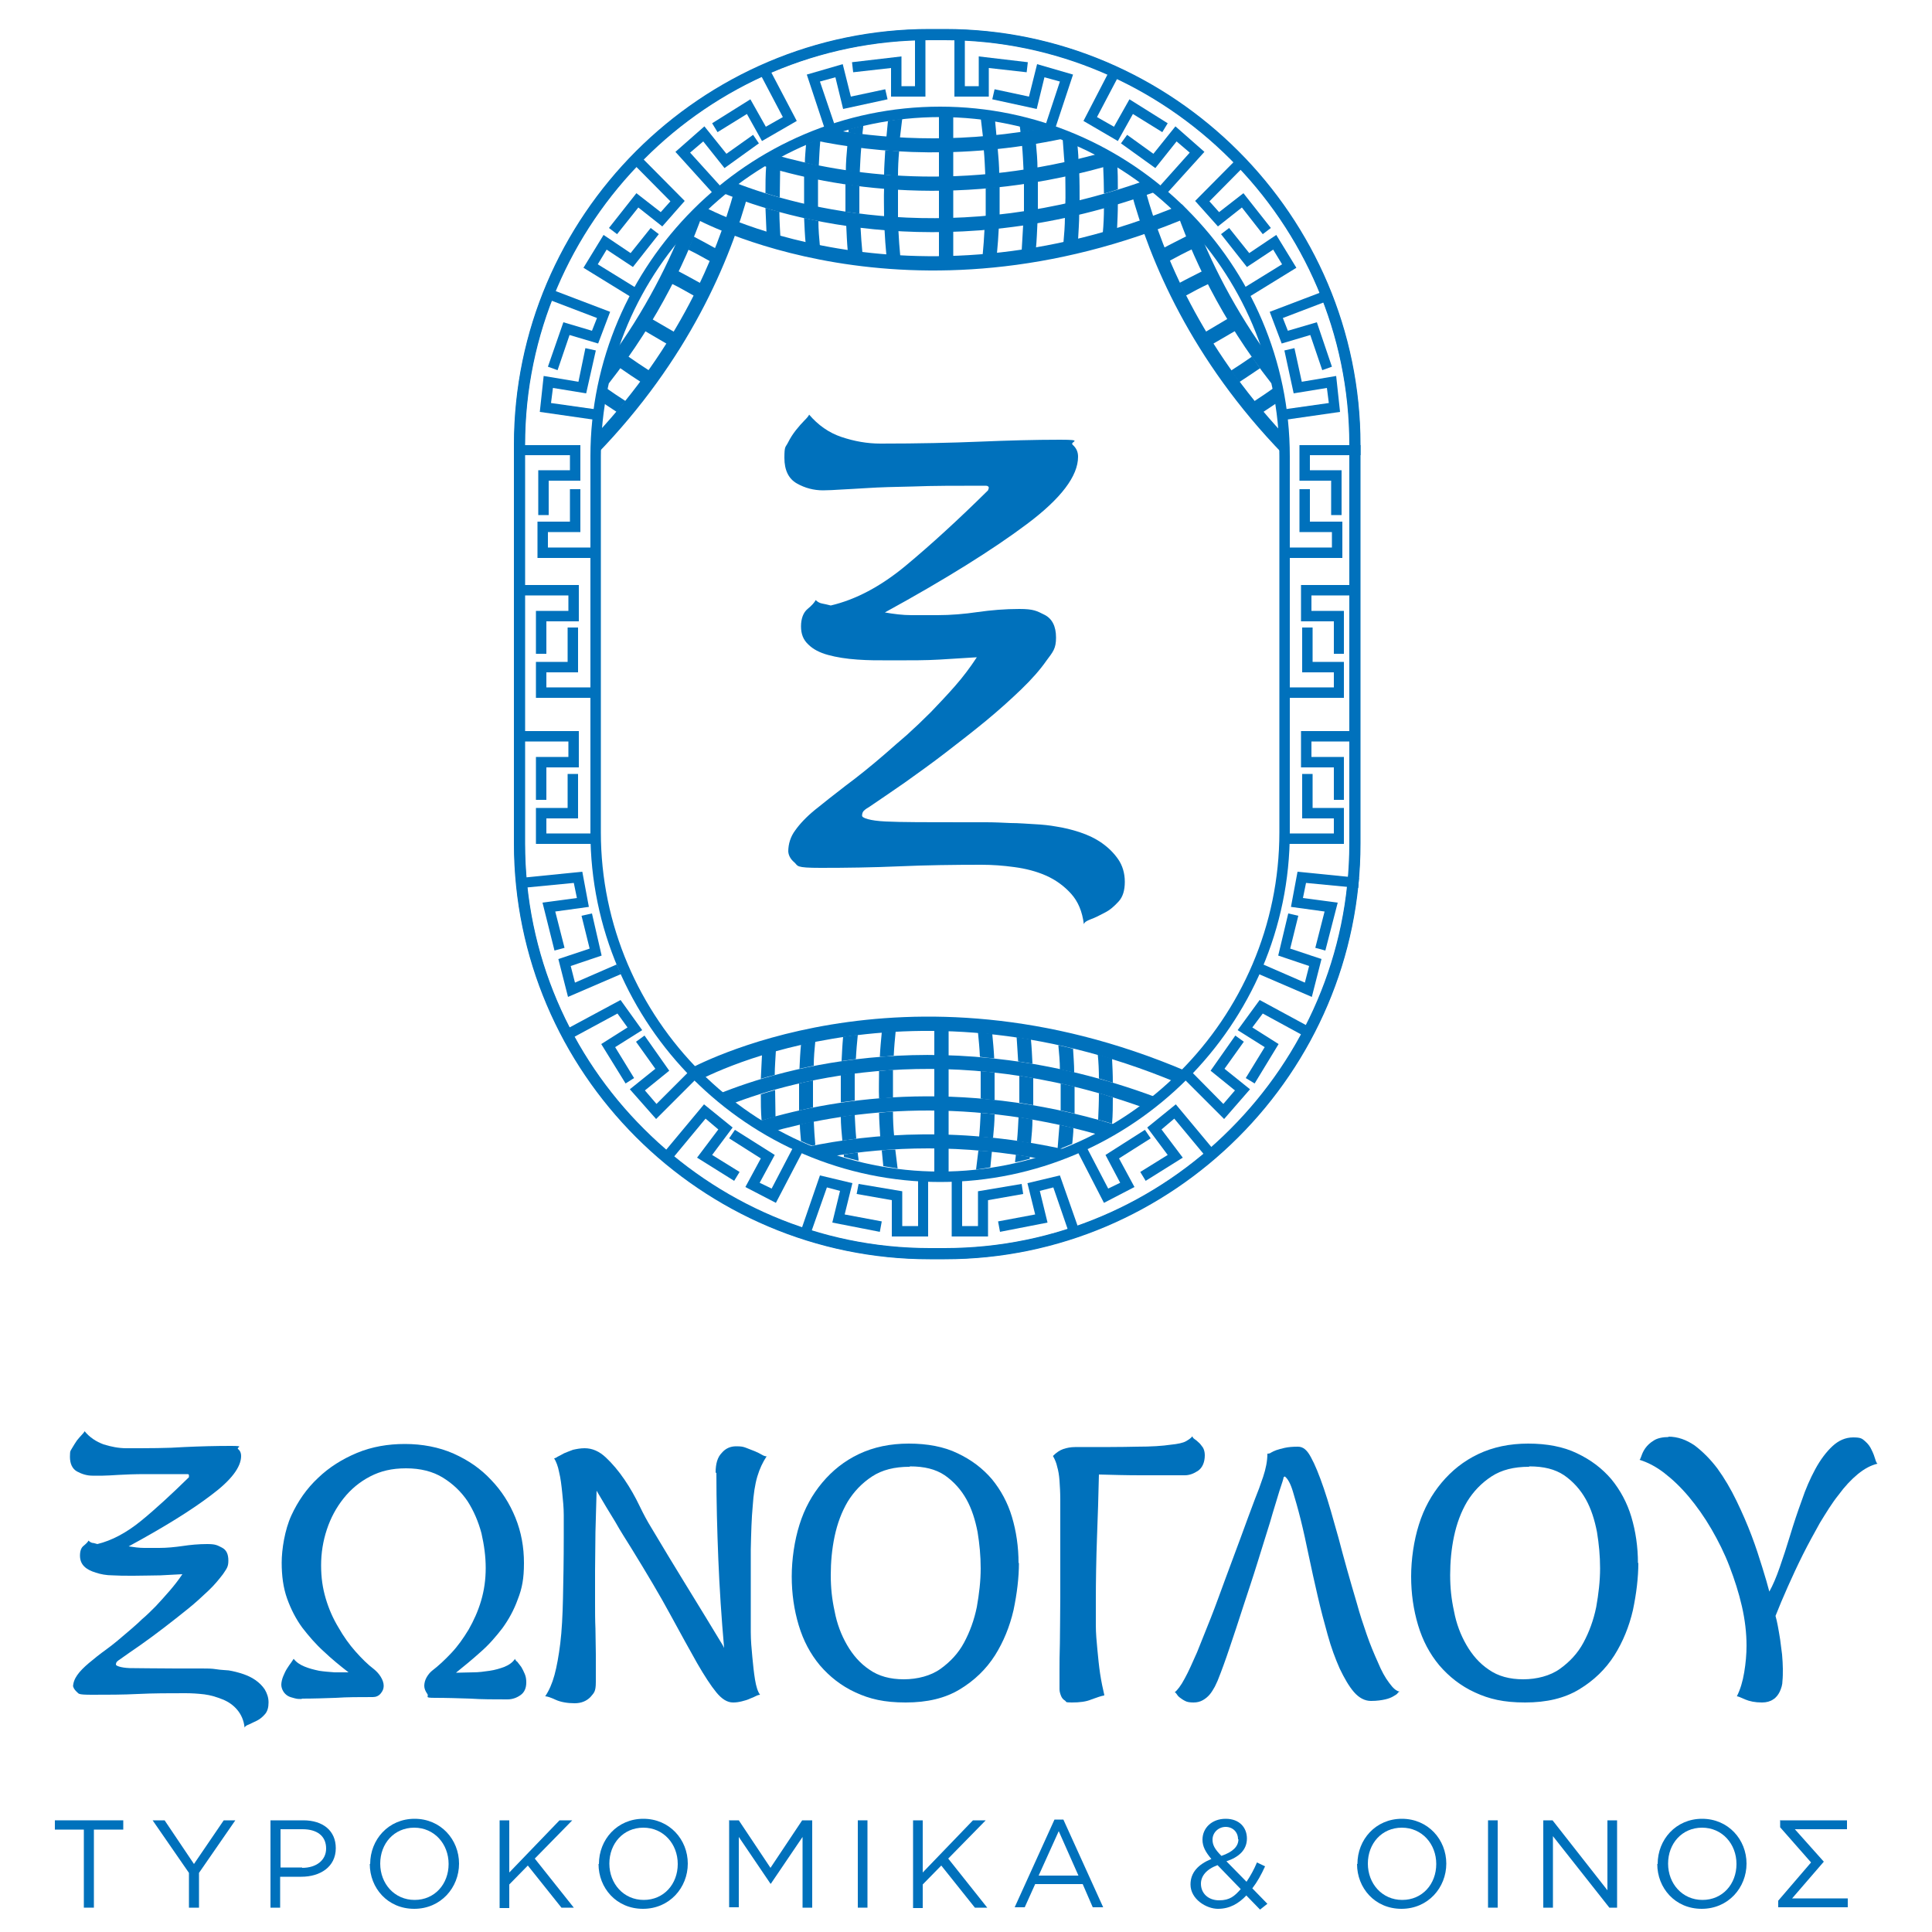 <?xml version="1.0" encoding="UTF-8"?>
<svg id="Layer_1" xmlns="http://www.w3.org/2000/svg" version="1.1" viewBox="0 0 500 500">
  <!-- Generator: Adobe Illustrator 29.2.1, SVG Export Plug-In . SVG Version: 2.1.0 Build 116)  -->
  <defs>
    <style>
      .st0 {
        fill: #0071bc;
      }
    </style>
  </defs>
  <path class="st0" d="M244.5,10.3h-3.9c-28.8,0-55,11.8-74,30.8-19,19-30.8,45.2-30.8,74v103.2c0,28.8,11.8,55,30.8,74,19,19,45.2,30.8,74,30.8h3.9c28.8,0,55-11.8,74-30.8,19-19,30.8-45.2,30.8-74v-103.2c0-28.8-11.8-55-30.8-74-19-19-45.2-30.8-74-30.8M240.6,7.6h3.9c29.6,0,56.4,12.1,75.9,31.6,19.5,19.5,31.6,46.4,31.6,75.9v103.2c0,29.6-12.1,56.4-31.6,75.9-19.5,19.5-46.4,31.6-75.9,31.6h-3.9c-29.6,0-56.4-12.1-75.9-31.6-19.5-19.5-31.6-46.4-31.6-75.9v-103.2c0-29.6,12.1-56.4,31.6-75.9,19.5-19.5,46.4-31.6,75.9-31.6Z"/>
  <path class="st0" d="M244.5,10.4h-3.9c-28.8,0-55,11.8-73.9,30.8-19,19-30.8,45.2-30.8,73.9v103.2c0,28.8,11.8,55,30.8,73.9,19,19,45.2,30.8,73.9,30.8h3.9c28.8,0,55-11.8,73.9-30.8,19-19,30.8-45.2,30.8-73.9v-103.2c0-28.8-11.8-55-30.8-73.9-19-19-45.2-30.8-73.9-30.8M240.6,7.5h3.9c29.6,0,56.5,12.1,76,31.6,19.5,19.5,31.6,46.4,31.6,76v103.2c0,29.6-12.1,56.5-31.6,76-19.5,19.5-46.4,31.6-76,31.6h-3.9c-29.6,0-56.5-12.1-76-31.6-19.5-19.5-31.6-46.4-31.6-76v-103.2c0-29.6,12.1-56.5,31.6-76,19.5-19.5,46.4-31.6,76-31.6Z"/>
  <path class="st0" d="M243.3,30.3c-24.1,0-46.1,9.9-62,25.8-15.9,15.9-25.8,37.8-25.8,62v97.3c0,24.1,9.9,46.1,25.8,62,15.9,15.9,37.8,25.8,62,25.8s46.1-9.9,62-25.8c15.9-15.9,25.8-37.8,25.8-62v-97.3c0-24.1-9.9-46.1-25.8-62-15.9-15.9-37.8-25.8-62-25.8M243.3,27.6c24.9,0,47.5,10.2,63.9,26.6,16.4,16.4,26.6,39,26.6,63.9v97.3c0,24.9-10.2,47.5-26.6,63.9s-39,26.6-63.9,26.6-47.5-10.2-63.9-26.6c-16.4-16.4-26.6-39-26.6-63.9v-97.3c0-24.9,10.2-47.5,26.6-63.9,16.4-16.4,39-26.6,63.9-26.6Z"/>
  <polygon class="st0" points="239.5 9 239.5 25 230.6 25 230.6 17.6 220.8 18.7 220.5 16.1 233.3 14.6 233.3 22.3 236.8 22.3 236.8 9 239.5 9"/>
  <polygon class="st0" points="213.5 33.5 208.8 19.3 218.1 16.6 220.2 25 229.1 23.1 229.7 25.7 218.2 28.2 216.2 20 212.2 21.1 216.1 32.6 213.5 33.5"/>
  <polygon class="st0" points="198.9 17.4 206.2 31.3 197.2 36.5 193.3 29.5 185.7 34.2 184.3 31.9 194.2 25.7 198.2 32.8 202.6 30.3 196.5 18.7 198.9 17.4"/>
  <polygon class="st0" points="196.4 37.1 187.5 43.5 182 36.6 178.6 39.5 187.2 49 185.2 50.8 174.8 39.3 182.3 32.7 188 39.8 194.9 34.9 196.4 37.1"/>
  <polygon class="st0" points="165.9 40.6 177.2 52 171.4 58.6 165.2 53.7 159.7 60.6 157.6 59 164.7 50 171 54.9 173.5 52.1 164 42.5 165.9 40.6"/>
  <polygon class="st0" points="170.5 60.6 163.8 69.1 157 64.6 154.7 68.4 165.4 75 164 77.3 151 69.3 156.2 60.8 163.2 65.5 168.4 59 170.5 60.6"/>
  <polygon class="st0" points="142.4 74.8 157.9 80.7 154.8 88.9 147.4 86.7 144.3 95.8 141.8 94.9 145.8 83.4 153.2 85.6 154.5 82.3 141.4 77.3 142.4 74.8"/>
  <polygon class="st0" points="154.2 90.7 151.7 101.8 143.1 100.4 142.6 104.3 154.6 106 154.3 108.7 139.7 106.6 140.7 97.3 149.7 98.8 151.5 90.1 154.2 90.7"/>
  <polygon class="st0" points="134.4 115.2 150.2 115.2 150.2 124.4 142 124.4 142 133.3 139.3 133.3 139.3 121.7 147.5 121.7 147.5 117.8 134.4 117.8 134.4 115.2"/>
  <polygon class="st0" points="150.2 126.6 150.2 137.7 141.8 137.7 141.8 141.7 153.4 141.7 153.4 144.4 139.1 144.4 139.1 135 147.5 135 147.5 126.6 150.2 126.6"/>
  <polygon class="st0" points="154.5 180.6 138.7 180.6 138.7 171.3 146.9 171.3 146.9 162.4 149.6 162.4 149.6 174 141.4 174 141.4 177.9 154.5 177.9 154.5 180.6"/>
  <polygon class="st0" points="138.7 169.2 138.7 158.1 147.1 158.1 147.1 154.1 135.5 154.1 135.5 151.4 149.8 151.4 149.8 160.8 141.4 160.8 141.4 169.2 138.7 169.2"/>
  <polygon class="st0" points="154.5 218.4 138.7 218.4 138.7 209.1 146.9 209.1 146.9 200.3 149.6 200.3 149.6 211.8 141.4 211.8 141.4 215.7 154.5 215.7 154.5 218.4"/>
  <polygon class="st0" points="138.7 207 138.7 195.9 147.1 195.9 147.1 191.9 135.5 191.9 135.5 189.2 149.8 189.2 149.8 198.6 141.4 198.6 141.4 207 138.7 207"/>
  <polygon class="st0" points="134.8 227.2 150.7 225.6 152.4 234.7 143.7 235.9 146.1 245.3 143.5 246 140.4 233.6 149.3 232.4 148.5 228.5 135.1 229.8 134.8 227.2"/>
  <polygon class="st0" points="153.2 236.4 155.7 247.3 147.7 250 148.8 254.3 159.6 249.6 160.7 252.1 147 258 144.5 248.2 152.6 245.5 150.5 237 153.2 236.4"/>
  <polygon class="st0" points="146.1 266.6 160.6 258.8 166.2 266.6 159.2 271 164.1 279 161.9 280.4 155.6 270.2 162.4 265.9 159.8 262.3 147.4 269 146.1 266.6"/>
  <polygon class="st0" points="166.8 268 173.2 277.1 166.9 282.2 169.9 285.7 178.3 277.3 180.2 279.2 169.8 289.6 163 281.9 169.6 276.6 164.6 269.6 166.8 268"/>
  <polygon class="st0" points="171.7 298.4 182.2 285.8 189.6 291.8 184.3 298.9 191.4 303.3 190 305.6 180.4 299.6 185.9 292.3 182.6 289.5 173.8 300.1 171.7 298.4"/>
  <polygon class="st0" points="190.2 292.4 200.5 298.9 196.6 306.1 199.7 307.6 205.7 296.1 208.1 297.3 200.8 311.3 192.9 307.2 196.9 299.8 188.7 294.6 190.2 292.4"/>
  <polygon class="st0" points="207.1 319 212.2 304.2 220.6 306.2 218.6 314.3 228.2 316.1 227.7 318.8 215.4 316.4 217.4 308.2 214 307.3 209.6 319.8 207.1 319"/>
  <polygon class="st0" points="222.2 306.4 233.5 308.3 233.5 317.3 237.6 317.3 237.6 304.5 240.2 304.5 240.2 320 230.8 320 230.8 310.6 221.7 309 222.2 306.4"/>
  <polygon class="st0" points="249.7 9 249.7 22.3 253.3 22.3 253.3 14.6 266 16.1 265.7 18.7 255.9 17.6 255.9 25 247 25 247 9 249.7 9"/>
  <polygon class="st0" points="270.5 32.6 274.3 21.1 270.3 20 268.3 28.2 256.8 25.7 257.4 23.1 266.3 25 268.4 16.6 277.7 19.3 273 33.5 270.5 32.6"/>
  <polygon class="st0" points="290 18.7 283.9 30.3 288.3 32.8 292.3 25.7 302.2 31.9 300.8 34.2 293.2 29.5 289.3 36.5 280.4 31.3 287.6 17.4 290 18.7"/>
  <polygon class="st0" points="291.7 34.9 298.5 39.8 304.2 32.7 311.7 39.3 301.3 50.8 299.4 49 307.9 39.5 304.5 36.6 299 43.5 290.1 37.1 291.7 34.9"/>
  <polygon class="st0" points="322.5 42.5 313 52.1 315.5 54.9 321.8 50 328.9 59 326.8 60.6 321.4 53.7 315.2 58.6 309.3 52 320.6 40.6 322.5 42.5"/>
  <polygon class="st0" points="318.1 59 323.3 65.5 330.3 60.8 335.5 69.3 322.5 77.3 321.1 75 331.8 68.4 329.5 64.6 322.7 69.1 316 60.6 318.1 59"/>
  <polygon class="st0" points="345.1 77.3 332 82.3 333.3 85.6 340.8 83.4 344.7 94.9 342.2 95.8 339.1 86.7 331.7 88.9 328.6 80.7 344.1 74.8 345.1 77.3"/>
  <polygon class="st0" points="335 90.1 336.9 98.8 345.8 97.3 346.8 106.6 332.2 108.7 331.9 106 343.9 104.3 343.4 100.4 334.8 101.8 332.4 90.7 335 90.1"/>
  <polygon class="st0" points="352.1 117.8 339 117.8 339 121.7 347.2 121.7 347.2 133.3 344.5 133.3 344.5 124.4 336.3 124.4 336.3 115.2 352.1 115.2 352.1 117.8"/>
  <polygon class="st0" points="339 126.6 339 135 347.4 135 347.4 144.4 333.1 144.4 333.1 141.7 344.7 141.7 344.7 137.7 336.3 137.7 336.3 126.6 339 126.6"/>
  <polygon class="st0" points="332.1 177.9 345.2 177.9 345.2 174 337 174 337 162.4 339.7 162.4 339.7 171.3 347.8 171.3 347.8 180.6 332.1 180.6 332.1 177.9"/>
  <polygon class="st0" points="345.2 169.2 345.2 160.8 336.7 160.8 336.7 151.4 351 151.4 351 154.1 339.4 154.1 339.4 158.1 347.8 158.1 347.8 169.2 345.2 169.2"/>
  <polygon class="st0" points="332.1 215.7 345.2 215.7 345.2 211.8 337 211.8 337 200.3 339.7 200.3 339.7 209.1 347.8 209.1 347.8 218.4 332.1 218.4 332.1 215.7"/>
  <polygon class="st0" points="345.2 207 345.2 198.6 336.7 198.6 336.7 189.2 351 189.2 351 191.9 339.4 191.9 339.4 195.9 347.8 195.9 347.8 207 345.2 207"/>
  <polygon class="st0" points="351.5 229.8 338 228.5 337.2 232.4 346.2 233.6 343 246 340.4 245.3 342.8 235.9 334.1 234.7 335.8 225.6 351.7 227.2 351.5 229.8"/>
  <polygon class="st0" points="336 237 333.9 245.5 342 248.2 339.5 258 325.8 252.1 326.9 249.6 337.7 254.3 338.8 250 330.8 247.3 333.4 236.4 336 237"/>
  <polygon class="st0" points="339.1 269 326.8 262.3 324.1 265.9 330.9 270.2 324.7 280.4 322.4 279 327.3 271 320.3 266.6 326 258.8 340.4 266.6 339.1 269"/>
  <polygon class="st0" points="321.9 269.6 316.9 276.6 323.5 281.9 316.8 289.6 306.4 279.2 308.3 277.3 316.6 285.7 319.6 282.2 313.3 277.1 319.7 268 321.9 269.6"/>
  <polygon class="st0" points="312.7 300.1 303.9 289.5 300.6 292.3 306.1 299.6 296.5 305.6 295.1 303.3 302.2 298.9 296.9 291.8 304.3 285.8 314.8 298.4 312.7 300.1"/>
  <polygon class="st0" points="297.8 294.6 289.6 299.8 293.6 307.2 285.7 311.3 278.5 297.3 280.8 296.1 286.8 307.6 289.9 306.1 286.1 298.9 296.3 292.4 297.8 294.6"/>
  <polygon class="st0" points="276.9 319.8 272.6 307.3 269.1 308.2 271.1 316.4 258.8 318.8 258.3 316.1 267.9 314.3 265.9 306.2 274.3 304.2 279.5 319 276.9 319.8"/>
  <polygon class="st0" points="264.8 309 255.7 310.6 255.7 320 246.3 320 246.3 304.5 249 304.5 249 317.3 253.1 317.3 253.1 308.3 264.4 306.4 264.8 309"/>
  <path class="st0" d="M178.3,276.7c.2,0,55-31,128.9.6l-2.6,2.9c-71.7-30-124.4-.3-124.5-.2l-1.8-3.2Z"/>
  <path class="st0" d="M186,283.1c16.7-6.8,59.2-19.2,113,.8l-3.2,2.7c-50-18-89.7-7.4-106.7-.8l-3.1-2.7Z"/>
  <path class="st0" d="M195.3,290.5c18.9-6,52.4-11.9,93.4.6l-3.9,2.7c-37-10.6-67.3-6-85.7-.7l-3.8-2.6Z"/>
  <path class="st0" d="M208.9,296.8c17.1-3.6,40.4-5.3,67.6.9l-5.8,2.5c-21.8-4.3-40.9-3.4-55.7-.9l-6-2.6Z"/>
  <path class="st0" d="M196.9,283.1c0,2.2,0,4.5.2,6.9,1.1-.3,2.3-.7,3.6-1,0-2.4-.1-4.7-.1-6.9-1.3.4-2.5.7-3.6,1.1"/>
  <path class="st0" d="M197.2,273c-.1,2-.2,4.1-.3,6.2,1.2-.4,2.4-.7,3.6-1,0-2.1.2-4.2.3-6.3-1.3.4-2.5.7-3.7,1.1"/>
  <path class="st0" d="M207,291c0,1.4.2,2.8.3,4.3,1,.4,1.9.9,2.9,1.2l.8-.2c-.2-2.1-.3-4.1-.4-6.1-1.2.2-2.4.5-3.6.8"/>
  <path class="st0" d="M206.8,280.4c0,2.3,0,4.6,0,7,1.2-.3,2.4-.5,3.6-.8,0-2.4,0-4.7,0-7-1.2.3-2.5.5-3.6.8"/>
  <path class="st0" d="M207.3,270.3c-.2,2-.3,4.1-.4,6.3,1.2-.3,2.4-.5,3.7-.8,0-2.2.2-4.3.4-6.3-1.3.3-2.5.5-3.7.8"/>
  <path class="st0" d="M218.4,298.8v.6c1.3.4,2.6.7,3.8,1,0-.7-.2-1.4-.2-2.1-1.2.1-2.4.3-3.6.5"/>
  <path class="st0" d="M217.6,289c0,2,.2,4.1.4,6.2,1.2-.2,2.4-.3,3.6-.5-.2-2.1-.3-4.2-.4-6.2-1.2.2-2.4.3-3.6.5"/>
  <path class="st0" d="M217.6,278.3c0,2.3,0,4.6,0,7,1.2-.2,2.4-.3,3.6-.5,0-2.4,0-4.8,0-7.1-1.2.2-2.4.3-3.6.5"/>
  <path class="st0" d="M218.2,268.3c-.2,2.1-.3,4.2-.4,6.3,1.2-.2,2.4-.3,3.7-.5.1-2.2.3-4.3.5-6.3-1.3.2-2.5.3-3.7.5"/>
  <path class="st0" d="M228.2,297.7c.1,1.4.3,2.7.4,4.1,1.2.2,2.5.4,3.7.6-.2-1.7-.4-3.3-.6-4.9-1.2,0-2.4.1-3.6.2"/>
  <path class="st0" d="M227.5,287.9c0,2.1.2,4.1.3,6.3,1.2,0,2.4-.2,3.6-.2-.2-2.1-.3-4.2-.3-6.3-1.2,0-2.4.2-3.6.3"/>
  <path class="st0" d="M227.5,277.2c0,2.3-.1,4.7,0,7.1,1.2,0,2.4-.2,3.6-.3,0-2.4,0-4.8,0-7.1-1.2,0-2.4.2-3.6.3"/>
  <path class="st0" d="M228.2,267.2c-.2,2.1-.4,4.2-.5,6.3,1.2,0,2.4-.2,3.6-.3.1-2.2.3-4.3.5-6.3-1.2,0-2.5.2-3.7.2"/>
  <path class="st0" d="M288,284c0,2.2,0,4.5-.2,6.8-1.2-.4-2.4-.7-3.6-1,.1-2.3.2-4.6.2-6.9,1.2.3,2.4.7,3.6,1.1"/>
  <path class="st0" d="M287.8,274c.1,2,.2,4.1.2,6.2-1.2-.4-2.4-.7-3.6-1.1,0-2.1-.1-4.2-.3-6.2,1.2.3,2.5.7,3.7,1.1"/>
  <path class="st0" d="M277.8,291.9c0,1.4-.2,2.8-.3,4.1-1,.4-2.1.9-3.1,1.3h-.7c.2-2.2.3-4.2.5-6.2,1.2.3,2.4.5,3.6.8"/>
  <path class="st0" d="M278.1,281.3c0,2.3,0,4.6,0,6.9-1.2-.3-2.4-.6-3.6-.8,0-2.4,0-4.7,0-7,1.2.3,2.4.5,3.6.8"/>
  <path class="st0" d="M277.7,271.3c.1,2,.3,4.1.3,6.3-1.2-.3-2.4-.6-3.7-.8,0-2.1-.2-4.2-.4-6.3,1.2.3,2.5.5,3.7.9"/>
  <path class="st0" d="M266.5,299.5v.4c-1.3.3-2.5.7-3.8.9,0-.7.2-1.3.2-2,1.2.2,2.4.4,3.6.6"/>
  <path class="st0" d="M267.2,289.7c0,2-.2,4.1-.4,6.2-1.2-.2-2.4-.4-3.6-.6.2-2.1.3-4.2.4-6.2,1.2.2,2.4.4,3.6.6"/>
  <path class="st0" d="M267.4,279c0,2.3,0,4.6,0,7-1.2-.2-2.4-.4-3.6-.6,0-2.4,0-4.7,0-7,1.2.2,2.4.4,3.6.6"/>
  <path class="st0" d="M266.8,269c.2,2,.3,4.2.4,6.3-1.2-.2-2.4-.4-3.7-.6-.1-2.2-.3-4.3-.4-6.3,1.2.2,2.4.4,3.7.6"/>
  <path class="st0" d="M257.4,288.3c0,2-.2,4.1-.4,6.2-1.2-.1-2.4-.2-3.6-.3.2-2.1.3-4.2.4-6.2,1.2.1,2.4.2,3.6.4"/>
  <path class="st0" d="M257.4,277.6c0,2.3,0,4.6,0,7.1-1.2-.1-2.4-.2-3.6-.4,0-2.4,0-4.8,0-7.1,1.2.1,2.4.2,3.6.4"/>
  <path class="st0" d="M256.8,267.6c.2,2.1.4,4.2.5,6.3-1.2-.1-2.4-.2-3.7-.4-.1-2.2-.3-4.3-.5-6.3,1.2.1,2.4.2,3.7.4"/>
  <path class="st0" d="M256.7,298c-.1,1.4-.3,2.7-.4,4.1-1.2.2-2.5.4-3.7.6.2-1.7.4-3.3.6-4.9,1.2,0,2.4.1,3.6.2"/>
  <rect class="st0" x="241.8" y="265" width="3.7" height="39.5"/>
  <path class="st0" d="M179.6,56.4c.2,0,55,31,128.9-.6l-2.6-2.9c-71.7,30-124.4.3-124.5.2l-1.8,3.2Z"/>
  <path class="st0" d="M187.2,50c16.7,6.8,59.2,19.2,113-.8l-3.2-2.7c-50,18-89.7,7.4-106.7.8l-3.1,2.7Z"/>
  <path class="st0" d="M196.5,42.6c18.9,6,52.4,11.9,93.4-.6l-3.9-2.7c-37,10.6-67.3,6-85.7.7l-3.8,2.6Z"/>
  <path class="st0" d="M210.2,36.2c17.1,3.6,40.4,5.3,67.6-.9l-5.8-2.5c-21.8,4.3-40.9,3.4-55.7.9l-6,2.6Z"/>
  <path class="st0" d="M198.4,60.9c-.1-2-.2-5-.3-7.1,1.2.4,2.4.7,3.6,1,0,2.1.2,5.2.3,7.2-1.3-.4-2.5-.7-3.7-1.1"/>
  <path class="st0" d="M208.3,42.1c0-1.4.2-3.2.3-4.7,1-.4,1.9-.9,2.9-1.2l.8.2c-.2,2.1-.3,4.5-.4,6.5-1.2-.2-2.4-.5-3.6-.8"/>
  <path class="st0" d="M208.5,63c-.2-2-.3-4.4-.4-6.6,1.2.3,2.4.5,3.7.8,0,2.2.2,4.5.4,6.6-1.3-.3-2.5-.5-3.7-.8"/>
  <path class="st0" d="M219.6,34.3v-.8c1.3-.4,2.6-.7,3.8-1,0,.7-.2,1.6-.2,2.3-1.2-.1-2.4-.3-3.6-.5"/>
  <path class="st0" d="M218.9,44.2c0-2,.2-4.5.4-6.6,1.2.2,2.4.3,3.6.5-.2,2.1-.3,4.6-.4,6.6-1.2-.2-2.4-.3-3.6-.5"/>
  <path class="st0" d="M218.8,54.8c0-2.3,0-4.8,0-7.2,1.2.2,2.4.3,3.6.5,0,2.4,0,5,0,7.2-1.2-.2-2.4-.3-3.6-.5"/>
  <path class="st0" d="M219.4,65c-.2-2.1-.3-4.6-.4-6.8,1.2.2,2.4.3,3.7.5.1,2.2.3,4.7.5,6.8-1.3-.2-2.5-.3-3.7-.5"/>
  <path class="st0" d="M229.4,35.5c.1-1.4.3-2.8.4-4.2,1.2-.2,2.5-.4,3.7-.6-.2,1.7-.4,3.4-.6,5-1.2,0-2.4-.1-3.6-.2"/>
  <path class="st0" d="M228.8,45.3c0-2.1.2-4.3.3-6.4,1.2,0,2.4.2,3.6.2-.2,2.1-.3,4.3-.3,6.4-1.2,0-2.4-.2-3.6-.3"/>
  <path class="st0" d="M228.8,56.1c0-2.3-.1-5,0-7.4,1.2,0,2.4.2,3.6.3,0,2.4,0,5.1,0,7.4-1.2,0-2.4-.2-3.6-.3"/>
  <path class="st0" d="M229.4,66.1c-.2-2.1-.4-4.7-.5-6.9,1.2,0,2.4.2,3.6.3.1,2.2.3,4.9.5,6.9-1.2,0-2.5-.2-3.7-.2"/>
  <path class="st0" d="M289.3,49.1c0-2.2,0-4.7-.2-7.1-1.2.4-2.4.7-3.6,1,.1,2.3.2,4.9.2,7.1,1.2-.3,2.4-.7,3.6-1.1"/>
  <path class="st0" d="M289.1,59.1c.1-2,.2-4.3.2-6.4-1.2.4-2.4.7-3.6,1.1,0,2.1-.1,4.4-.3,6.5,1.2-.3,2.5-.7,3.7-1.1"/>
  <path class="st0" d="M279.1,41.4c0-1.4-.2-3-.3-4.4-1-.4-2.1-.9-3.1-1.3h-.7c.2,2.2.3,4.5.5,6.5,1.2-.3,2.4-.5,3.6-.8"/>
  <path class="st0" d="M279.4,52.1c0-2.3,0-5.3-.1-7.6-1.2.3-2.4.6-3.6.8,0,2.4.1,5.4,0,7.7,1.2-.3,2.4-.5,3.6-.8"/>
  <path class="st0" d="M279,62.1c.1-2,.3-4.6.3-6.7-1.2.3-2.4.6-3.7.8,0,2.1-.2,4.7-.4,6.8,1.2-.3,2.5-.5,3.7-.9"/>
  <path class="st0" d="M267.7,33.7v-.6c-1.3-.3-2.5-.7-3.8-.9,0,.7.2,1.5.2,2.1,1.2-.2,2.4-.4,3.6-.6"/>
  <path class="st0" d="M268.5,43.6c0-2-.2-4.5-.4-6.6-1.2.2-2.4.4-3.6.6.2,2.1.3,4.6.4,6.6,1.2-.2,2.4-.4,3.6-.6"/>
  <path class="st0" d="M268.6,54.4c0-2.3,0-5.2,0-7.6-1.2.2-2.4.4-3.6.6,0,2.4,0,5.3,0,7.6,1.2-.2,2.4-.4,3.6-.6"/>
  <path class="st0" d="M268.1,64.3c.2-2,.3-4.7.4-6.8-1.2.2-2.4.4-3.7.6-.1,2.2-.3,4.8-.4,6.9,1.2-.2,2.4-.4,3.7-.6"/>
  <path class="st0" d="M258.6,45.1c0-2-.2-4.6-.4-6.7-1.2.1-2.4.2-3.6.3.2,2.1.3,4.6.4,6.7,1.2-.1,2.4-.2,3.6-.4"/>
  <path class="st0" d="M258.7,55.9c0-2.3,0-5.2,0-7.6-1.2.1-2.4.2-3.6.4,0,2.4,0,5.3,0,7.6,1.2-.1,2.4-.2,3.6-.4"/>
  <path class="st0" d="M258,65.7c.2-2.1.4-4.7.5-6.9-1.2.1-2.4.2-3.7.4-.1,2.2-.3,4.8-.5,6.9,1.2-.1,2.4-.2,3.7-.4"/>
  <path class="st0" d="M257.9,35.3c-.1-1.4-.3-3-.4-4.3-1.2-.2-2.5-.4-3.7-.6.2,1.7.4,3.5.6,5.1,1.2,0,2.4-.1,3.6-.2"/>
  <rect class="st0" x="243" y="28.6" width="3.7" height="39.5"/>
  <path class="st0" d="M193.8,49.5c-4.8,17.9-15.6,43.6-39.4,68.1v-5.3c21.1-22.7,31-46.1,35.6-62.8h3.8Z"/>
  <path class="st0" d="M182.8,52.6c-4.5,13.5-12.2,30-25.3,46.7v-6c9.6-13,15.9-25.8,20.1-36.8l5.2-3.9Z"/>
  <path class="st0" d="M185.4,64.4c-1.8-1-4-2.2-5.9-3.2-.4,1.1-.9,2.2-1.4,3.4,1.9.9,4.2,2.2,6,3.2.5-1.1.9-2.3,1.4-3.4"/>
  <path class="st0" d="M181.3,73.3c-1.8-1-4-2.2-5.9-3.2-.5,1.1-1.1,2.2-1.6,3.3,1.9.9,4.1,2.2,5.9,3.2.6-1.1,1.1-2.2,1.6-3.3"/>
  <path class="st0" d="M166.2,81.1l11.2,6.5c-.6,1-1.3,2.1-1.9,3.1l-11.1-6.5,1.8-3.2Z"/>
  <path class="st0" d="M292.7,49.5c4.8,17.9,15.6,43.6,39.4,68.1v-5.3c-21.1-22.7-31-46.1-35.6-62.8h-3.8Z"/>
  <path class="st0" d="M303.8,52.6c4.5,13.5,12.2,30,25.3,46.7v-6c-9.6-13-15.9-25.8-20.1-36.8l-5.2-3.9Z"/>
  <path class="st0" d="M319.9,81.2l-8.6,5.1c.6,1,1.3,2.1,1.9,3.1l8.6-5-1.8-3.2Z"/>
  <path class="st0" d="M159.6,106.6c-1.7-1.1-3.5-2.3-5.2-3.5.8-.9,1.5-1.9,2.3-2.8,1.7,1.2,3.5,2.4,5.2,3.5-.8.9-1.5,1.9-2.3,2.8"/>
  <path class="st0" d="M165.9,98.9c-1.7-1.1-3.8-2.5-5.5-3.7.7-1,1.4-2,2.1-3,1.7,1.2,3.8,2.6,5.5,3.7-.7,1-1.4,2-2.1,2.9"/>
  <path class="st0" d="M320.7,98.9c1.7-1.1,3.6-2.4,5.4-3.6-.7-1-1.4-2-2.1-3-1.7,1.2-3.7,2.5-5.4,3.6.7,1,1.4,2,2.1,2.9"/>
  <path class="st0" d="M305.3,73.2c1.8-1,3.9-2,5.8-3,.5,1.1,1.1,2.2,1.6,3.3-1.9.9-4,2-5.8,3-.6-1.1-1.1-2.2-1.6-3.3"/>
  <path class="st0" d="M301.1,64.2c1.8-1,4.3-2.2,6.2-3.2.4,1.1.9,2.2,1.4,3.4-1.9.9-4.4,2.2-6.2,3.2-.5-1.1-.9-2.3-1.4-3.4"/>
  <path class="st0" d="M208.1,52.8c0-2.3,0-4.9,0-7.3,1.2.3,2.4.5,3.6.8,0,2.4,0,5.1,0,7.4-1.2-.3-2.5-.5-3.6-.8"/>
  <path class="st0" d="M198.1,50.1c0-2.2,0-5,.2-7.3,1.1.3,2.3.7,3.6,1,0,2.4-.1,5.1-.1,7.3-1.3-.4-2.5-.7-3.6-1.1"/>
  <path class="st0" d="M326.8,106.7c1.7-1.1,3.6-2.4,5.3-3.6-.8-.9-1.5-1.9-2.3-2.8-1.7,1.2-3.6,2.5-5.3,3.6.8.9,1.5,1.9,2.3,2.8"/>
  <g>
    <path class="st0" d="M18.9,436.7c0-1.2.4-2.2,1.1-3.2.7-1,1.7-2,3-3.1,1.3-1.1,2.8-2.3,4.6-3.6,1.8-1.3,3.8-3,6-4.9.9-.8,2-1.7,3.1-2.8,1.2-1,2.4-2.2,3.6-3.4,1.2-1.3,2.4-2.6,3.6-4s2.3-2.8,3.3-4.3c-1.8.1-3.7.2-5.7.3-1.9,0-4.2.1-6.9.1s-3.7,0-5.4-.1c-1.7,0-3.2-.3-4.4-.7-1.3-.4-2.3-.9-3-1.6-.7-.7-1.1-1.6-1.1-2.8s.3-2.1,1-2.6c.6-.5,1.1-1,1.2-1.3.3.3.6.5,1,.6.4,0,.8.2,1.3.3,3.7-.9,7.5-2.9,11.3-6,3.8-3.1,7.9-6.9,12.4-11.3v-.4c0-.2,0-.4-.4-.4-4.4,0-8,0-10.9,0-2.8,0-5.1.1-6.9.2s-3.1.2-4.1.2c-1,0-1.9,0-2.7,0-1.4,0-2.7-.4-4-1.1-1.2-.7-1.8-2-1.8-3.8s.2-1.5.6-2.3c.4-.7.8-1.3,1.2-1.9.5-.6.9-1.1,1.3-1.5.4-.4.6-.7.7-.9,1.3,1.6,3,2.7,4.9,3.4,1.9.6,3.9,1,5.9,1,5.7,0,10.7,0,14.9-.3,4.2-.2,8.2-.3,12.1-.3s1.4.3,1.9.8c.6.5.8,1.1.8,1.8,0,2.9-2.6,6.3-7.7,10.1-5.1,3.9-12.2,8.3-21.4,13.3,1.3.2,2.7.4,4,.4,1.3,0,2.6,0,3.9,0,2,0,4-.2,6.1-.5,2-.3,4.1-.5,6.3-.5s2.6.3,3.8.9c1.2.6,1.7,1.7,1.7,3.4s-.5,2.1-1.4,3.5c-1,1.3-2.2,2.8-3.8,4.3-1.6,1.5-3.3,3.1-5.3,4.7-2,1.6-4,3.2-6.1,4.8-2.1,1.6-4.1,3.1-6.1,4.5-2,1.4-3.8,2.6-5.3,3.7-.3.2-.6.4-.8.6-.2.2-.3.5-.3.8s1.2.8,3.5.9c2.4,0,6.4.1,12,.1s1.9,0,3.1,0c1.2,0,2.4,0,3.7,0,1.3,0,2.5,0,3.7.2s2.3.2,3.2.3c1.2.2,2.4.5,3.6.9,1.2.4,2.3.9,3.3,1.6,1,.7,1.8,1.5,2.4,2.4.6,1,1,2.1,1,3.4s-.3,2.3-.9,3c-.6.7-1.3,1.3-2.1,1.7-.8.4-1.5.7-2.1,1-.6.2-1,.5-1.1.8-.2-1.9-.9-3.4-1.9-4.6-1-1.2-2.3-2.1-3.8-2.7-1.5-.6-3.1-1.1-4.7-1.3-1.7-.2-3.3-.3-4.9-.3-4.2,0-8.3,0-12.3.2-4,.2-7.9.2-11.9.2s-3.3-.3-4-.8c-.6-.6-.9-1.1-.9-1.7Z"/>
    <path class="st0" d="M78,439.7c-.6,0-1.1,0-1.8-.2s-1.2-.3-1.7-.6c-.5-.3-.9-.7-1.2-1.2-.3-.5-.5-1.1-.5-1.7s.2-1.5.5-2.2c.3-.7.6-1.4,1-2,.4-.6.7-1.1,1.1-1.6.3-.5.5-.7.6-.9.7.9,1.6,1.5,2.8,2,1.2.5,2.4.8,3.8,1.1,1.3.2,2.7.3,4,.4,1.3,0,2.5,0,3.6,0-2.2-1.7-4.4-3.5-6.4-5.4-2.1-1.9-3.9-4-5.6-6.2-1.6-2.2-2.9-4.7-3.9-7.5-1-2.8-1.4-5.9-1.4-9.3s.8-8.5,2.5-12.2c1.7-3.7,4-7,6.9-9.7,2.9-2.8,6.3-4.9,10.1-6.5,3.9-1.6,8-2.3,12.4-2.3s8.8.8,12.6,2.5c3.8,1.7,7,3.9,9.7,6.8,2.7,2.8,4.8,6.1,6.3,9.8,1.5,3.7,2.2,7.6,2.2,11.7s-.5,6.6-1.6,9.4c-1,2.8-2.4,5.3-4,7.5-1.7,2.2-3.5,4.3-5.7,6.2-2.1,1.9-4.2,3.6-6.3,5.3,1.4,0,2.9-.1,4.4-.1,1.5,0,2.9-.2,4.3-.4,1.4-.2,2.7-.6,3.8-1,1.2-.5,2.1-1.1,2.8-2.1,0,.2.2.5.6.8.3.4.6.8,1,1.3.3.5.6,1.1.9,1.8.3.7.4,1.4.4,2.2,0,1.5-.5,2.6-1.5,3.3-1,.7-2.1,1.1-3.4,1.1-3.4,0-6.6,0-9.6-.2-3-.1-6.1-.2-9.1-.2s-1.5-.3-2-1c-.5-.7-.8-1.4-.8-2.1s.2-1.5.6-2.2c.4-.7.9-1.3,1.4-1.7,1.7-1.3,3.3-2.8,5-4.6,1.7-1.8,3.1-3.8,4.5-6.1,1.3-2.3,2.4-4.7,3.2-7.4.8-2.7,1.2-5.5,1.2-8.5s-.4-5.9-1.1-9c-.8-3-2-5.8-3.6-8.3-1.7-2.5-3.8-4.5-6.4-6.1-2.6-1.6-5.8-2.4-9.5-2.4s-6.6.7-9.3,2.1c-2.7,1.4-5,3.3-6.9,5.7-1.9,2.4-3.3,5-4.3,8-1,3-1.5,6.1-1.5,9.3s.4,5.9,1.2,8.6c.8,2.7,1.9,5.2,3.3,7.5,1.3,2.3,2.8,4.4,4.4,6.2,1.6,1.8,3.2,3.4,4.8,4.6.6.5,1.2,1.1,1.7,1.9.5.8.8,1.6.8,2.4s-.3,1.4-.8,2c-.5.6-1.2.9-2,.9-3.5,0-6.7,0-9.6.2-2.9.1-5.8.2-8.7.2Z"/>
    <path class="st0" d="M185.2,381.1c0-2.3.5-4,1.6-5.1,1-1.2,2.3-1.7,3.7-1.7s1.8.1,2.6.4c.8.3,1.5.6,2.3.9.7.3,1.3.6,1.8.9.5.3.9.4,1.2.4-1,1.5-1.8,3.2-2.4,5.2s-1,4.6-1.2,7.7c-.3,3.1-.4,6.8-.5,11.2,0,4.4,0,9.6,0,15.8s0,3.5,0,5.6c0,2.1.2,4.3.4,6.4.2,2.1.4,4.1.7,5.9.3,1.8.7,3.1,1.3,3.9-.2,0-.6.1-1,.3-.4.2-1,.5-1.6.7-.6.3-1.3.5-2.1.7-.8.2-1.5.3-2.3.3-1.5,0-2.9-.9-4.3-2.6-1.4-1.7-3.1-4.3-5-7.6-1.9-3.4-4.2-7.5-6.9-12.5-2.7-5-6.1-10.7-10.1-17.2-1.3-2.1-2.8-4.4-4.2-6.9-1.5-2.4-3.1-5.1-4.8-8-.1,3.7-.2,7.2-.3,10.7,0,3.4-.1,6.8-.1,10.1s0,5.6,0,8c0,2.4,0,4.7.1,6.9,0,2.2.1,4.4.1,6.6,0,2.2,0,4.6,0,7.2s-.5,2.8-1.4,3.9c-1,1-2.3,1.6-4.1,1.6s-3.6-.3-4.9-.9c-1.3-.6-2.2-.9-2.7-.9,1-1.5,1.8-3.3,2.4-5.5s1.1-5,1.5-8.2c.4-3.3.6-7.2.7-11.7.1-4.5.2-9.9.2-16.1s0-3.3,0-5.3c0-2-.2-4-.4-5.9-.2-1.9-.4-3.7-.8-5.3-.3-1.6-.8-2.8-1.3-3.6.2,0,.5-.1.9-.4.4-.2,1-.5,1.7-.9.7-.3,1.5-.6,2.3-.9.9-.2,1.9-.4,3-.4,2,0,3.8.8,5.5,2.4,1.7,1.6,3.3,3.5,4.8,5.7,1.5,2.2,2.8,4.5,3.9,6.8,1.1,2.3,2.1,4.1,2.9,5.4,3.3,5.5,6.1,10.2,8.4,13.9s4.2,6.9,5.7,9.3c1.5,2.5,2.6,4.3,3.4,5.6.8,1.3,1.3,2.1,1.5,2.6-.7-7.9-1.2-15.6-1.5-23-.3-7.4-.5-14.8-.5-22.3Z"/>
    <path class="st0" d="M263.7,404.4c0,3.9-.5,8-1.4,12.3-1,4.3-2.6,8.2-4.8,11.7-2.3,3.6-5.3,6.5-9.1,8.8-3.8,2.3-8.4,3.4-14,3.4s-9.3-.9-13-2.6c-3.7-1.7-6.7-4.1-9.2-7-2.5-3-4.3-6.4-5.5-10.4-1.2-4-1.8-8.2-1.8-12.6s.7-9.3,2-13.4c1.3-4.2,3.3-7.8,5.9-10.9,2.6-3.1,5.7-5.6,9.5-7.4,3.8-1.8,8.1-2.7,12.9-2.7s9.1.8,12.6,2.5c3.6,1.7,6.5,3.9,8.9,6.7,2.3,2.8,4.1,6.1,5.2,9.8,1.1,3.7,1.7,7.7,1.7,12ZM235.4,379.6c-3.9,0-7.1.8-9.7,2.5-2.6,1.7-4.7,3.9-6.3,6.5-1.6,2.7-2.7,5.7-3.4,9-.7,3.3-1,6.7-1,10s.3,6.2,1,9.4c.6,3.2,1.7,6.1,3.2,8.7,1.5,2.6,3.4,4.8,5.8,6.4,2.4,1.7,5.4,2.5,8.9,2.5s7-.9,9.5-2.7c2.5-1.8,4.6-4,6.1-6.8,1.5-2.8,2.6-5.8,3.3-9.2.6-3.4,1-6.7,1-10s-.3-6.3-.8-9.4c-.6-3.1-1.5-6-2.9-8.5-1.4-2.5-3.3-4.6-5.6-6.2-2.4-1.6-5.3-2.3-9-2.3Z"/>
    <path class="st0" d="M285.7,438.8c-.7.1-1.8.5-3.2,1-1.4.6-3.1.8-5.1.8s-1.3-.2-1.8-.5c-.5-.3-.8-.7-1-1.2-.2-.5-.4-1.1-.4-1.7,0-.6,0-1.3,0-2s0-1.6,0-3.1c0-1.5,0-3.8.1-6.9,0-3,.1-7,.1-11.9,0-4.9,0-11,0-18.3s0-4.8,0-6.8c0-1.9-.1-3.6-.2-5-.1-1.4-.3-2.6-.6-3.6-.2-1-.6-1.9-1.1-2.8.9-.9,1.8-1.5,2.7-1.8.9-.3,1.9-.5,3-.5,6.8,0,12.1,0,16-.1,3.8,0,6.7-.2,8.7-.5,2-.2,3.3-.5,4-.9.7-.4,1.3-.8,1.7-1.3,0,.2.2.5.5.7.3.2.7.5,1.1.9.4.3.7.8,1.1,1.3.3.5.5,1.2.5,2,0,1.8-.6,3.2-1.7,4-1.2.8-2.3,1.2-3.5,1.2-3.9,0-7.7,0-11.4,0-3.6,0-7.3-.1-10.8-.2-.1,5.3-.3,10.8-.5,16.3-.2,5.5-.3,11.1-.3,16.6s0,4,0,6.1c0,2.1.2,4.2.4,6.3s.4,4.2.7,6.2c.3,2,.7,3.9,1.1,5.6Z"/>
    <path class="st0" d="M332.2,382.3c0,.3-.4,1.5-1.1,3.6-.6,2.1-1.5,4.8-2.4,8-1,3.2-2.1,6.7-3.3,10.6-1.2,3.9-2.5,7.7-3.7,11.4-1.2,3.8-2.4,7.3-3.5,10.6-1.1,3.3-2.1,6-2.9,8-.2.6-.6,1.3-.9,2-.4.7-.8,1.4-1.3,2-.5.6-1.1,1.1-1.8,1.5-.7.4-1.5.6-2.4.6s-1.7-.1-2.2-.4c-.6-.3-1-.6-1.4-.9-.4-.3-.6-.6-.8-.9-.2-.3-.3-.4-.5-.4.7-.6,1.6-1.7,2.6-3.6,1-1.8,2-4.1,3.2-6.8,1.1-2.7,2.3-5.7,3.6-9,1.3-3.3,2.5-6.7,3.8-10.2s2.6-7,3.9-10.5c1.3-3.5,2.5-6.9,3.7-10,.7-1.7,1.4-3.6,2.1-5.7.7-2.1,1.1-4.1,1.1-6,.3,0,.6,0,1-.3.3-.2.8-.4,1.3-.6.6-.2,1.3-.4,2.2-.6.9-.2,2-.3,3.4-.3s2.4.9,3.4,2.8c1,1.8,2.1,4.5,3.3,8,1.2,3.5,2.4,7.8,3.8,12.8,1.3,5,2.9,10.7,4.8,17.1.7,2.6,1.6,5.3,2.5,7.9.9,2.6,1.9,5,2.9,7.2.9,2.2,1.9,4,2.9,5.3,1,1.4,1.9,2.2,2.8,2.3-.2,0-.4.1-.6.4s-.6.5-1.1.8c-.5.3-1.2.6-2.1.8-.9.2-2.1.4-3.7.4s-3.1-.8-4.4-2.3c-1.3-1.5-2.5-3.6-3.7-6.1-1.1-2.5-2.2-5.4-3.1-8.7-.9-3.2-1.8-6.6-2.6-10.1-.8-3.5-1.6-7-2.3-10.4-.7-3.4-1.4-6.6-2.1-9.4-.7-2.8-1.4-5.2-2-7.2-.6-2-1.3-3.3-2.1-3.9Z"/>
    <path class="st0" d="M424,404.4c0,3.9-.5,8-1.4,12.3-1,4.3-2.6,8.2-4.8,11.7-2.3,3.6-5.3,6.5-9.1,8.8-3.8,2.3-8.4,3.4-14,3.4s-9.3-.9-13-2.6c-3.7-1.7-6.7-4.1-9.2-7-2.5-3-4.3-6.4-5.5-10.4-1.2-4-1.8-8.2-1.8-12.6s.7-9.3,2-13.4c1.3-4.2,3.3-7.8,5.9-10.9,2.6-3.1,5.7-5.6,9.5-7.4,3.8-1.8,8.1-2.7,12.9-2.7s9.1.8,12.6,2.5c3.6,1.7,6.5,3.9,8.9,6.7,2.3,2.8,4.1,6.1,5.2,9.8,1.1,3.7,1.7,7.7,1.7,12ZM395.7,379.6c-3.9,0-7.1.8-9.7,2.5-2.6,1.7-4.7,3.9-6.3,6.5-1.6,2.7-2.7,5.7-3.4,9-.7,3.3-1,6.7-1,10s.3,6.2,1,9.4c.6,3.2,1.7,6.1,3.2,8.7,1.5,2.6,3.4,4.8,5.8,6.4,2.4,1.7,5.4,2.5,8.9,2.5s7-.9,9.5-2.7c2.5-1.8,4.6-4,6.1-6.8,1.5-2.8,2.6-5.8,3.3-9.2.6-3.4,1-6.7,1-10s-.3-6.3-.8-9.4c-.6-3.1-1.5-6-2.9-8.5-1.4-2.5-3.3-4.6-5.6-6.2-2.4-1.6-5.3-2.3-9-2.3Z"/>
    <path class="st0" d="M431.7,371.8c2.5,0,4.7.8,6.9,2.3,2.1,1.6,4.1,3.6,5.9,6,1.8,2.5,3.4,5.2,4.9,8.3,1.5,3.1,2.8,6.1,3.9,9,1.1,2.9,2,5.7,2.8,8.3.8,2.6,1.4,4.6,1.8,6.2.9-1.6,1.8-3.7,2.7-6.3.9-2.6,1.8-5.3,2.7-8.3.9-3,1.9-6,3-9,1-3,2.2-5.7,3.5-8.1,1.3-2.4,2.8-4.4,4.4-5.9,1.6-1.5,3.4-2.3,5.4-2.3s2.3.3,3.1,1c.8.7,1.3,1.4,1.7,2.3.4.8.7,1.6.9,2.3.2.7.4,1.1.6,1.2-1.7.4-3.4,1.3-5.1,2.7-1.7,1.4-3.4,3.2-5,5.4-1.7,2.1-3.2,4.6-4.8,7.2-1.5,2.7-3,5.4-4.4,8.2-1.4,2.8-2.7,5.6-3.9,8.3-1.2,2.7-2.3,5.3-3.2,7.6.2.7.4,1.5.6,2.6.2,1.1.4,2.2.6,3.5.2,1.3.3,2.6.5,3.9.1,1.3.2,2.6.2,3.7s0,2.1-.1,3.1c0,1-.3,1.9-.7,2.8-.4.8-.9,1.5-1.7,2-.7.5-1.7.8-2.9.8-1.8,0-3.2-.3-4.4-.8-1.1-.5-1.8-.8-2.1-.8.9-1.8,1.5-3.8,1.9-6.2.4-2.4.6-4.7.6-6.9,0-3.3-.4-6.7-1.2-10.2-.8-3.5-1.9-6.9-3.2-10.3-1.3-3.4-2.9-6.6-4.7-9.7-1.8-3.1-3.8-5.9-5.8-8.3-2.1-2.5-4.2-4.5-6.4-6.2-2.2-1.7-4.4-2.8-6.4-3.4.1,0,.3-.4.5-1,.2-.6.5-1.3,1-2,.5-.7,1.2-1.4,2.2-2,.9-.6,2.3-.9,3.9-.9Z"/>
  </g>
  <path class="st0" d="M204,220.4c0-2,.6-3.9,1.8-5.5,1.2-1.7,2.9-3.5,5.1-5.3,2.2-1.8,4.9-3.9,8-6.3,3.1-2.3,6.6-5.1,10.4-8.4,1.6-1.4,3.4-3,5.4-4.7,2-1.8,4.1-3.8,6.2-5.9,2.1-2.2,4.2-4.4,6.3-6.8,2.1-2.4,3.9-4.8,5.6-7.4-3.2.2-6.4.4-9.7.6-3.3.2-7.3.2-11.9.2s-6.4,0-9.3-.2c-2.9-.2-5.4-.6-7.6-1.2-2.2-.6-3.9-1.5-5.1-2.7-1.3-1.2-1.9-2.7-1.9-4.7s.6-3.6,1.7-4.5c1.1-.9,1.8-1.7,2.1-2.3.5.5,1.1.8,1.7.9.6.1,1.4.3,2.2.5,6.4-1.5,12.9-4.9,19.4-10.3,6.5-5.4,13.6-11.9,21.3-19.5l.2-.6c0-.4-.3-.6-.8-.6-7.6,0-13.8,0-18.7.2-4.9.1-8.8.2-11.8.4-3,.2-5.4.3-7,.4-1.7.1-3.2.2-4.6.2-2.4,0-4.7-.6-6.8-1.8-2.1-1.2-3.2-3.4-3.2-6.6s.3-2.7.9-3.9c.6-1.2,1.3-2.3,2.1-3.3.8-1,1.5-1.8,2.2-2.5.7-.7,1.1-1.2,1.2-1.5,2.3,2.7,5.1,4.7,8.4,5.8,3.3,1.1,6.6,1.7,10.1,1.7,9.8,0,18.3-.2,25.6-.5,7.2-.3,14.2-.5,20.8-.5s2.4.5,3.3,1.3c1,.9,1.4,1.9,1.4,3.1,0,5-4.4,10.8-13.2,17.4-8.8,6.6-21.1,14.3-36.8,22.9,2.3.4,4.6.7,6.9.7,2.3,0,4.5,0,6.7,0,3.5,0,7-.3,10.4-.8,3.5-.5,7.1-.8,10.8-.8s4.5.5,6.5,1.5c2,1,3,3,3,5.9s-.8,3.7-2.5,6c-1.6,2.3-3.8,4.8-6.5,7.4-2.7,2.6-5.8,5.4-9.2,8.2-3.4,2.8-6.9,5.5-10.4,8.2-3.5,2.7-7,5.2-10.5,7.7-3.5,2.4-6.5,4.5-9.2,6.3-.5.3-1,.6-1.3.9-.4.3-.6.8-.6,1.4s2,1.3,6.1,1.5c4.1.2,10.9.2,20.7.2s3.2,0,5.3,0c2.1,0,4.2.1,6.3.2,2.2,0,4.3.2,6.3.3s3.9.3,5.5.6c2,.3,4.1.8,6.2,1.5,2.1.7,4,1.6,5.7,2.8,1.7,1.2,3.1,2.6,4.2,4.2,1.1,1.6,1.7,3.6,1.7,5.8s-.5,3.9-1.6,5.1c-1.1,1.2-2.2,2.2-3.6,2.9-1.3.7-2.5,1.3-3.6,1.7-1.1.4-1.7.8-1.8,1.3-.4-3.3-1.5-5.9-3.3-7.9-1.8-2-4-3.6-6.5-4.7s-5.2-1.8-8.2-2.2c-2.9-.4-5.7-.6-8.5-.6-7.3,0-14.4.1-21.2.4-6.9.3-13.7.4-20.4.4s-5.8-.5-6.8-1.4c-1.1-.9-1.6-2-1.6-3Z"/>
  <g>
    <path class="st0" d="M21.8,473.5h-7.6v-2.4h17.7v2.4h-7.6v20.2h-2.6v-20.2Z"/>
    <path class="st0" d="M48.9,484.7l-9.4-13.6h3.1l7.6,11.3,7.7-11.3h3l-9.4,13.6v9h-2.6v-8.9Z"/>
    <path class="st0" d="M70.1,471.1h8.4c5.1,0,8.4,2.7,8.4,7.2h0c0,4.9-4.1,7.4-8.9,7.4h-5.5v8h-2.5v-22.6ZM78.2,483.4c3.7,0,6.2-2,6.2-5h0c0-3.3-2.4-5-6.1-5h-5.7v9.9h5.6Z"/>
    <path class="st0" d="M95.8,482.4h0c0-6.3,4.7-11.7,11.5-11.7s11.5,5.4,11.5,11.6-4.7,11.7-11.6,11.7-11.5-5.4-11.5-11.6ZM116.1,482.4h0c0-5.2-3.7-9.4-8.9-9.4s-8.8,4.1-8.8,9.3h0c0,5.2,3.7,9.4,8.9,9.4s8.8-4.1,8.8-9.3Z"/>
    <path class="st0" d="M129.3,471.1h2.5v13.5l13-13.5h3.3l-9.7,9.9,10.1,12.7h-3.2l-8.7-10.9-4.8,4.9v6.1h-2.5v-22.6Z"/>
    <path class="st0" d="M155,482.4h0c0-6.3,4.7-11.7,11.5-11.7s11.5,5.4,11.5,11.6-4.7,11.7-11.6,11.7-11.5-5.4-11.5-11.6ZM175.4,482.4h0c0-5.2-3.7-9.4-8.9-9.4s-8.8,4.1-8.8,9.3h0c0,5.2,3.7,9.4,8.9,9.4s8.8-4.1,8.8-9.3Z"/>
    <path class="st0" d="M188.6,471.1h2.6l8.2,12.3,8.2-12.3h2.6v22.6h-2.5v-18.3l-8.2,12.1h-.1l-8.2-12.1v18.2h-2.5v-22.6Z"/>
    <path class="st0" d="M222,471.1h2.5v22.6h-2.5v-22.6Z"/>
    <path class="st0" d="M236.3,471.1h2.5v13.5l13-13.5h3.3l-9.7,9.9,10.1,12.7h-3.2l-8.7-10.9-4.8,4.9v6.1h-2.5v-22.6Z"/>
    <path class="st0" d="M272.8,470.9h2.4l10.3,22.7h-2.7l-2.6-6h-12.3l-2.7,6h-2.6l10.3-22.7ZM279.1,485.4l-5.1-11.5-5.2,11.5h10.3Z"/>
    <path class="st0" d="M322.6,490.5c-2.1,2.2-4.4,3.5-7.4,3.5s-7.1-2.5-7.1-6.3h0c0-3.1,2-5.2,5.4-6.6-1.5-1.8-2.3-3.2-2.3-5h0c0-3,2.4-5.4,6-5.4s5.5,2.3,5.5,5.1h0c0,2.9-2,4.8-5.3,5.9l5.2,5.3c1-1.5,1.9-3.1,2.7-5l2.1,1c-1,2.2-2,4-3.3,5.7l3.9,4-1.9,1.5-3.5-3.6ZM321.1,488.9l-6-6.2c-3,1.1-4.3,2.9-4.3,4.8h0c0,2.5,1.9,4.3,4.7,4.3s4-1.1,5.6-2.9ZM320.4,476h0c0-1.9-1.4-3.2-3.2-3.2s-3.4,1.4-3.4,3.3h0c0,1.3.5,2.4,2.3,4.2,2.9-1,4.4-2.4,4.4-4.3Z"/>
    <path class="st0" d="M351.3,482.4h0c0-6.3,4.7-11.7,11.5-11.7s11.5,5.4,11.5,11.6-4.7,11.7-11.6,11.7-11.5-5.4-11.5-11.6ZM371.7,482.4h0c0-5.2-3.7-9.4-8.9-9.4s-8.8,4.1-8.8,9.3h0c0,5.2,3.7,9.4,8.9,9.4s8.8-4.1,8.8-9.3Z"/>
    <path class="st0" d="M385.1,471.1h2.5v22.6h-2.5v-22.6Z"/>
    <path class="st0" d="M399.4,471.1h2.4l14.2,18.1v-18.1h2.5v22.6h-2l-14.6-18.5v18.5h-2.5v-22.6Z"/>
    <path class="st0" d="M429,482.4h0c0-6.3,4.7-11.7,11.5-11.7s11.5,5.4,11.5,11.6-4.7,11.7-11.6,11.7-11.5-5.4-11.5-11.6ZM449.4,482.4h0c0-5.2-3.7-9.4-8.9-9.4s-8.8,4.1-8.8,9.3h0c0,5.2,3.7,9.4,8.9,9.4s8.8-4.1,8.8-9.3Z"/>
    <path class="st0" d="M460.8,471.1h17.2v2.3h-13.5l7.5,8.4-8.2,9.5h14.4v2.3h-18v-1.7l8.5-9.9-8-9.1v-1.9Z"/>
  </g>
</svg>
